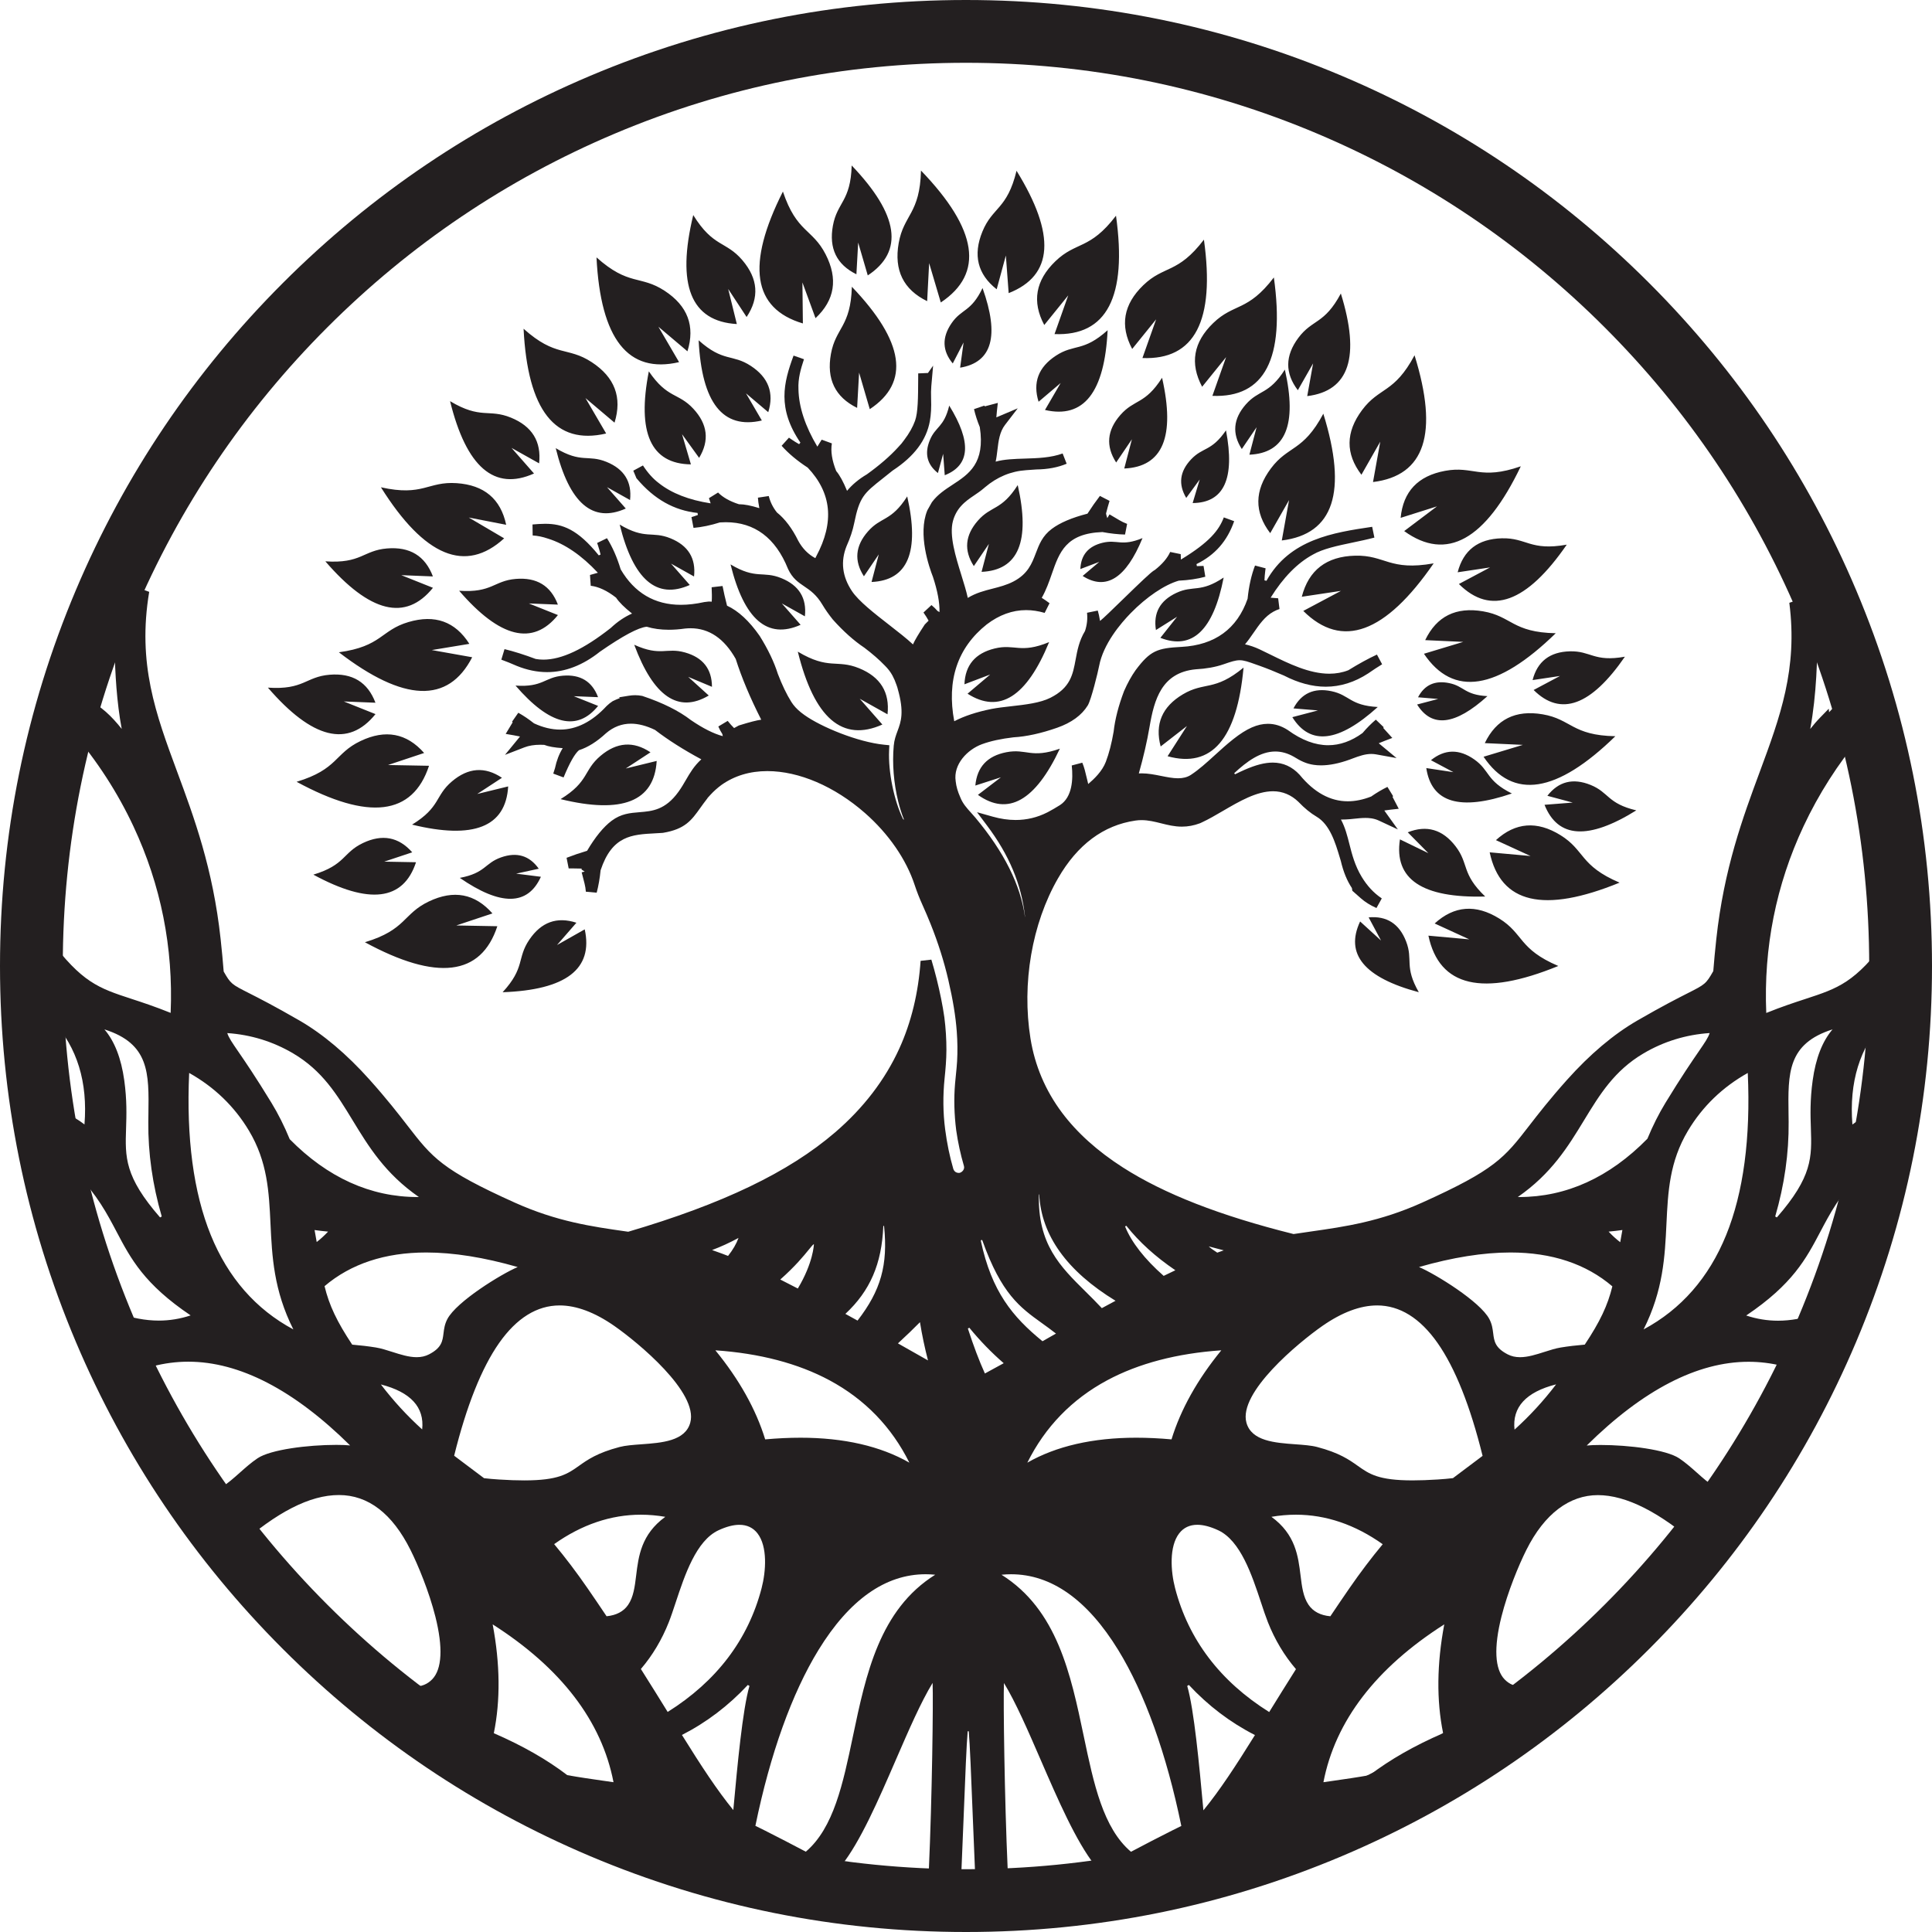 <svg xmlns="http://www.w3.org/2000/svg" id="Layer_2" viewBox="0 0 1753.74 1753.74"><defs><style>.cls-1,.cls-2{fill:#231f20;}.cls-2{fill-rule:evenodd;}</style></defs><g id="Layer_1-2"><path class="cls-2" d="M867.78,1702.75c-6.42-.06-13.08-.2-19.79-.4l-5.07-.16.23-5.07c2.92-64.53,4.07-153.24,3.41-169.49h0c-10.67,17.48-21.66,42.83-33.3,69.67-15.88,36.64-32.31,74.53-49.64,96.29l-1.75,2.2-2.79-.35c-9.06-1.14-18.31-2.45-27.48-3.88l-10.77-1.68.07-.06c-137.68-23.21-268.28-77.75-378.26-158.06l4.96-8.62c8.88,3.89,19.17,7.88,28.19,7.88,6.81,0,12.22-2.18,16.54-6.67,8.93-9.25,9.91-28.95,2.85-56.98-5.74-22.79-15.75-46.82-22.58-60.47-16.52-33.05-38.38-49.81-64.96-49.81s-56.45,15.62-91.49,46.44l-7.3,6.42-3.3-3.79c-12.11-13.92-23.78-28.3-34.69-42.74l-7.62-10.09,12.46,2.15c2.04.35,4.05.53,5.98.53,14.42,0,24.93-9.35,36.05-19.25,5.09-4.53,10.35-9.21,16.11-13.07,11.77-7.88,45.59-12.13,71.44-12.13,4.91,0,9.24.17,12.52.5h0c-51.04-50.44-100.46-76.01-146.89-76.01-21.68,0-43.26,5.64-64.12,16.77l-4.48,2.39-2.32-4.52c-11.05-21.53-21.15-43.76-29.99-66.08l-4.99-12.59,11.97,6.32c19.11,10.09,42.04,20.41,67.19,20.41,9.74,0,19.46-1.59,28.87-4.72h0c-42.16-28.39-54.32-51.45-67.19-75.87-8.64-16.38-17.57-33.31-36.16-52.6-9.66-10.02-22.56-18.82-38.37-26.17l-2.39-1.11-.43-2.6c-1.71-10.24-3.23-20.82-4.53-31.45l-.93-7.58,7.32,2.18c19.33,5.77,34.92,13.12,46.32,21.86,3.07-38.36-6.65-70.02-28.88-94.1-7.45-8.07-16.4-15.25-26.61-21.36l-2.49-1.49.06-2.9c.18-9.08.52-18.07,1.02-26.72l.44-7.68.17.09-.12-.19.12-1.7c.65-9.31,1.5-18.81,2.53-28.23l1.49-13.64,7.64,11.4c4.14,6.18,8.31,12.09,12.4,17.58,29.94,40.23,44.99,45.16,74.97,54.98,10,3.27,21.32,6.99,35.48,12.7h0c2.49-59.21-8.87-116.19-33.78-169.35-14.35-30.63-32.92-59.35-55.19-85.36l-1.92-2.24,1.04-2.76c2.6-6.95,5.39-14.05,8.28-21.1l1.79-4.37,4.46,1.54c11.29,3.9,22.31,15.02,30.9,25.86-4.57-24.36-6.06-51.3-6.4-72.36v-.37s.04-.36.04-.36c.94-7.21,1.9-14.1,2.86-20.48l.13-.87.42-.77c5.88-10.88,12.17-21.85,18.69-32.61l9.21,3.42c-10.91,65.28,5.96,110.84,25.49,163.58,15.19,41.02,32.41,87.52,39.35,151.6,1.14,10.56,2.08,20.46,2.77,29.44h0c6.37,11.21,7.29,11.68,22.72,19.5,9.17,4.65,22.99,11.66,45.88,24.87,21.57,12.46,43.07,30.59,63.92,53.91,15.78,17.65,26.09,30.96,34.37,41.66,22.5,29.07,30.92,39.95,97.25,69.81,38.26,17.22,69.96,21.75,100.61,26.12l2.47.35c85.96-25.32,145.62-53.97,187.74-90.15,25.8-22.17,45.43-47.79,58.34-76.16,10.85-23.84,17.34-50.62,19.31-79.59l9.78-1.1c3.43,11.45,6.4,23.33,8.83,35.31,1.22,6.02,2.19,11.63,2.97,17.13,1.27,9.95,1.89,19.91,1.86,29.66-.03,8.7-.8,17.41-1.64,25.53-1.63,15.84-1.46,31.48.5,46.48,1.66,12.7,4.07,24.4,7.37,35.76.37,1.26,1.25,2.43,2.32,3.06.71.42,1.77.69,2.7.69.49,0,.8-.08.94-.12,2.42-.78,4.53-3.36,3.72-6.15-3.14-10.79-5.5-21.71-7.02-32.44-1.85-14.56-2.2-28.82-1.04-42.45.23-2.66.5-5.34.77-7.94.42-4.06.85-8.26,1.08-12.35.49-8.64.39-17.72-.31-26.99-1.03-13.76-3.46-28.57-7.63-46.61-3.91-16.9-9.34-34.05-16.13-50.97-2.29-5.69-4.7-11.36-7.18-16.85-2.96-6.54-5.32-12.55-7.22-18.35-7.68-23.42-23.74-46.69-45.22-65.52-27.57-24.16-59.86-38.02-88.58-38.02-15.86,0-29.88,4.24-41.67,12.59l-.05.04c-3.69,2.74-7.06,5.76-9.96,8.94l-2.51,2.75-.27.51-.29.36c-2.32,2.96-4.33,5.77-6.1,8.25-7.98,11.16-13.75,19.23-33.73,22.58l-.24.04-.24.02c-2.32.16-4.66.29-6.92.41-20.92,1.11-38.95,2.07-49.36,33.53h0c-.72,7.29-1.91,14.14-3.55,20.34l-9.82-.88c-.21-2.67-.62-5.19-1.21-7.48l-2.59-10.1,2.73-.7-3.02-1.96.41-.75c-2.86-.11-5.69-.16-8.41-.16-1.18,0-2.35.01-3.51.03l-1.91-9.66c5.76-2.25,12.03-4.39,18.62-6.36h0c7.41-12.55,14.9-21.73,22.29-27.26,8.54-6.41,16.68-7.08,25.3-7.78,11.47-.94,23.34-1.91,35.3-18.44,2.7-3.73,4.82-7.39,6.87-10.92,3.59-6.19,7.31-12.6,13.94-18.63-16.18-8.69-30.31-17.67-42.01-26.68h0c-7.79-3.78-15.16-5.69-21.89-5.69-8.28,0-15.86,2.9-22.53,8.61h-.01c-8.27,7.69-16.56,12.89-24.64,15.47-3.89,3.32-8.45,11.41-13.96,24.72l-9.37-3.48c.53-1.61,1.06-3.26,1.57-4.95h0c1.43-6.82,3.79-12.93,7.01-18.15-7.46-.49-12.95-1.47-16.78-2.98h0c-1.24-.07-2.46-.1-3.62-.1-5.49,0-10.3.79-14.31,2.34l-17.69,6.84,12.02-14.67c.54-.66,1.08-1.33,1.61-2h0c-1.95-.42-3.89-.8-5.78-1.12l-7.21-1.24,6.34-10.53c-.2-.17-.39-.34-.59-.52l5.7-8.15c4.69,2.61,9.48,5.85,14.23,9.61h0c8.11,3.77,16.1,5.68,23.75,5.68,14.82,0,28.98-7.16,42.07-21.29l.1-.11.11-.1c1.73-1.66,3.47-3.05,5.18-4.15l.24-.16.26-.13c1.88-.92,3.75-1.73,5.55-2.41l.33-.12.37-.08-.66-.77,8.79-1.43c1.96-.32,3.89-.48,5.75-.48,2.12,0,4.21.21,6.22.62l.3.06.29.1c18.2,6.09,32.94,13.43,43.8,21.82h0c10.92,7.47,20.66,12.37,28.96,14.58l-.45-1.96c-1.35-2.07-2.56-4.36-3.62-6.81l8.5-5.09c2,2.51,3.95,4.7,5.81,6.52h0c1.25-.66,2.52-1.35,3.77-2.06l.47-.27.51-.16c9.32-2.91,15.83-4.58,19.89-5.12h0c-10.02-19.68-17.81-38.23-23.17-55.15-10.39-18.48-24.16-27.85-40.96-27.85-1.6,0-3.24.08-4.89.25h-.03c-5.23.75-10.24,1.12-14.9,1.12-7.33,0-14.07-.93-20.02-2.76h0c-7.66.77-21.54,8.19-42.45,22.67-15.47,12.31-31.59,18.54-47.92,18.54-8.99,0-18.25-1.89-27.51-5.63l-.14-.06c-4.79-2.11-9.48-4-13.93-5.62l2.89-9.56c8.42,2.04,17.95,5.04,28.31,8.93,2.22.4,4.56.61,6.94.61,16.61,0,36.61-9.4,61.15-28.72h.01c6.08-5.75,12.6-10.16,19.35-13.11-7.02-5.59-11.77-10.32-14.52-14.45h0c-8.09-6.32-15.82-9.94-22.98-10.77l-.67-9.81c2.38-.61,4.79-1.29,7.15-2.01h0c-14.73-15.77-29.93-26.19-45.18-30.95l-.13-.04c-4.83-1.66-9.37-2.59-13.88-2.86l-.15-9.97c3.47-.31,7.54-.62,11.48-.62,15.69,0,29.46,4.89,48.68,28.66l1.64-.74c-.64-2.71-1.42-5.48-2.35-8.27l-.12-.34c-.21-.63-.43-1.26-.66-1.89l8.94-4.34c4.97,7.91,9.16,17.42,12.44,28.28h0c12.49,21.36,30.86,32.19,54.62,32.19,6.57,0,13.67-.83,21.1-2.46l.15-.03.15-.02c1.29-.2,2.55-.35,3.75-.45l.22-.02h.22c.79.01,1.61.05,2.43.11h0c.28-3.97.11-8.34-.06-12.56l-.02-.51,9.91-1.14c1.02,5.32,2.39,11.33,4.07,17.86h0c10.23,4.69,20.18,13.91,29.6,27.41l.07.11.07.11c7.48,12,12.98,23.51,16.36,34.22,3.84,10.07,7.96,18.65,12.26,25.5,2.14,3.4,5,6.53,8.77,9.55l.05.04c.94.75,1.92,1.49,3.05,2.29,15.17,10.88,48.6,24.62,72.38,26.98l4.72.47-.22,4.73c-.88,19.31,4.45,45.5,12.67,62.27.15.3.47.5.85.52-2.04-5.08-3.86-10.81-5.31-16.76-4.02-16.37-5.44-34.23-4-50.29.48-5.39,1.99-9.48,3.46-13.42,3.08-8.32,6.27-16.93.13-38.35l-.06-.22-.18-.76-.86-2.52c-2.12-6.24-4.77-11.1-8.11-14.86l-.69-.81-1.76-1.84c-5.04-5.26-11.33-10.74-18.69-16.3h-.01c-9.34-6.23-18.87-14.73-28.31-25.25l-.09-.1-.08-.1c-3.7-4.59-6.89-9.13-9.47-13.48-5.45-9.19-11.12-13.04-16.61-16.75-5.43-3.68-10.56-7.15-14.55-15.6l-.06-.13-.05-.14c-11.29-28.06-30.27-42.29-56.4-42.29-1.77,0-3.59.06-5.42.19h0c-8.4,2.65-16.45,4.31-23.93,4.96l-1.87-9.77c2.01-.61,3.97-1.27,5.84-1.98l-.32-1.81c-21.3-2.29-39.31-12.45-54.97-30.97l-.53-.62-.3-.76c-.8-2.02-1.65-4.04-2.52-6.01l8.77-4.75c4.4,6.78,9.25,12.17,14.41,16.02l.11.09c11.52,9.12,27.31,15.27,46.93,18.28-.49-1.57-1.01-3.15-1.55-4.69l8.29-5.14c4.35,4.44,10.73,8.03,18.96,10.65h.26c4.58,0,10.53,1.15,18.25,3.54h0c-.76-3.98-1.16-6.92-1.3-9.52l9.84-1.48c1.36,5.45,3.78,10.33,7.4,14.9,7.33,5.85,13.85,14.5,19.36,25.7h0c3.82,7.02,9.04,12.33,15.51,15.79l.08-.18.71-1.43.04-.08c8.29-15.41,11.83-30,10.51-43.38-1.31-13.25-7.45-25.74-18.25-37.11h0c-9.5-6.17-17.47-12.84-23.68-19.82l6.66-7.38c.57.41,1.13.81,1.7,1.2l.06.04c2.49,1.72,4.98,3.28,7.45,4.67l1.18-1.39c-21.18-31.15-15.36-54.26-6.21-79.01l9.44,3.3c-2.9,8.79-5.47,17.49-5,27.18v.14c.33,15.97,6.09,33.48,17.15,52.02,1.35-2.07,2.67-4.2,3.93-6.32l9.24,3.37c-1.2,7.12.12,15.56,3.94,25.09h0c3.2,3.78,6.42,9.66,9.84,17.97,4.71-5.67,10.76-10.7,17.98-14.95h0c11.5-8.26,20.98-16.47,28.19-24.38l3.24-3.56,2.61-3.44c4.43-5.84,7.7-11.65,9.72-17.27,2.7-7.53,2.76-21.35,2.84-37.36,0,0,.02-3.87.03-5.64l8.85-.37,4.67-6.67-1.63,18.59c-.28,3.22-.35,6.83-.2,11.03.29,8.34-.06,14.9-1.1,20.66-3.16,17.42-14.22,32.14-33.83,44.98h0c-3.31,2.69-6.27,5.03-8.88,7.09-17.11,13.51-21.17,16.72-26.03,40.8-1.29,6.42-3.59,13.33-6.82,20.53l-.06.13c-5.58,13.86-3.96,27.62,4.85,40.82,6.12,9.16,20.3,20.2,34.02,30.87,8.12,6.32,15.76,12.26,21.4,17.55h0c1.64-3.73,5.06-9.52,10.46-17.68l.3-.45.39-.38c1.03-1,2.04-2.02,3.03-3.04h0c-1.22-2.29-2.78-4.77-4.64-7.4l7.26-6.75c2.06,1.7,3.92,3.5,5.53,5.37l1.76.98c.2-8.59-1.8-19.32-5.93-31.88h0c-3.43-8.71-13.92-38.7-5.21-60.25l.12-.3,4.12-7.32.2-.26c5.08-6.78,11.73-11.13,18.78-15.75,14.52-9.51,29.53-19.34,24.5-52.13h0c-2.29-5.61-4.06-11.11-5.26-16.33l9.42-3.21c.11.23.22.47.33.7l11.87-3.15-.82,7.27c-.22,1.91-.4,3.88-.53,5.86h0c.65-.26,1.3-.53,1.95-.81l17.48-7.4-11.56,15.05c-4.94,6.43-5.93,14.73-6.89,22.76-.44,3.68-.85,7.15-1.61,10.59,7.89-2.19,16.96-2.47,26.57-2.77,11.58-.36,23.55-.74,34.23-4.64l3.66,9.3c-7.94,3.35-17.18,5.1-27.48,5.2h0c-3.47.26-6.52.47-9.21.65q-20.85,1.4-37.54,15.6l-1.22,1.04c-2.77,2.35-5.49,4.2-8.38,6.15-4.35,2.94-8.44,5.71-12.2,9.95-3.4,3.82-5.82,8.34-7.19,13.42-3.54,13.05,2.42,32.28,7.69,49.26,2.3,7.42,4.47,14.41,5.78,20.53h0c7.41-4.54,15.07-6.51,22.49-8.4,6.28-1.61,12.78-3.27,18.99-6.51,13.1-6.83,16.74-16.38,20.25-25.61,3.08-8.08,5.98-15.71,14.52-22.13,7.39-5.55,18.29-10.2,32.39-13.81h0c3.73-5.78,7.54-11.21,11.3-16.12l8.74,4.52c-1.13,3.65-2.21,7.52-3.2,11.48h.02s.34,1.53.34,1.53l.8,2.63,2.01-3.41,9.1,5.38c2.04,1.21,4.36,2.3,6.88,3.26l-1.89,9.68c-6.41-.16-13.33-.92-20.55-2.27h0c-33.11,1.23-39.05,18.28-45.92,38.01-2.5,7.17-5.08,14.58-9.14,21.7h0c2.43,1.52,4.81,3.16,7.08,4.89l-4.43,8.78c-5.72-1.67-11.38-2.52-16.82-2.52-12.41,0-24.4,4.34-35.66,12.9l-.06.04c-26.58,21.15-36.53,50.75-29.53,87.94,9.18-4.77,20.26-8.42,33.88-11.18,5.41-1.04,11.42-1.72,17.8-2.44,12.94-1.46,26.31-2.98,35.65-7.7,18.14-9.17,20.34-21.06,22.88-34.83,1.47-7.94,3.13-16.94,8.49-25.76h0c1.83-5.55,2.43-10.96,1.83-16.56l9.75-2c.77,2.5,1.4,5.4,2.06,9.41h0c2.74-2.08,11.25-10.38,20.27-19.15l.08-.07c16.5-16.06,25.43-24.56,28.46-26.48l.48-.3.25-.09c6.82-5.3,11.58-10.85,14.14-16.52l9.56,1.98c.03,1.62.08,3.28.16,4.93h0c26.29-15.94,34.59-26.83,38.97-38.28l9.39,3.44c-6.38,18.16-17.3,30.62-34.19,38.94l.32,1.81c.36,0,.72,0,1.08,0,1.63,0,3.3-.05,4.99-.15l1.6,9.82c-7.22,1.96-15.32,3.16-24.07,3.56h0c-12.97,3.75-29.29,14.77-43.66,29.49-9.08,9.3-24.88,27.9-28.67,48.01-1.04,5.49-7.17,30.68-10.32,35.79-5.47,8.87-14.8,15.67-27.75,20.22-14.52,5.09-27.87,8.02-39.67,8.7-11.15,1.3-20.66,3.36-28.27,6.13l-.29.1c-13.32,4.9-26.23,18.35-23.89,33.63l.03.24c.47,4.45,1.86,9.25,4.12,14.28l.05.12.05.12c2.16,5.53,5.87,9.63,9.8,13.97l.08.09c1.22,1.34,2.47,2.73,3.68,4.17,26.04,31.06,41.21,61.38,45.08,90.14,0,.02,0,.02.02.02.02,0,.06-.09.05-.18-3.3-29.52-14.32-55.89-34.69-83l-8.9-11.84,14.25,4.02c7.12,2.01,14.12,3.03,20.8,3.03,10.03,0,19.64-2.29,28.55-6.79l.6-.3.45-.24c3.38-1.79,6.91-3.84,10.5-6.1l.08-.05c11.33-7.24,12.1-23.58,10.76-36.01l9.56-2.52c1.77,4.09,2.76,8.32,4.42,15.33l.96,4.03c5.27-4.49,12.66-11.45,15.98-20.12,2.9-7.59,5.29-16.82,7.1-27.43h0c1.24-11.16,4.41-23.53,9.43-36.75l.05-.12.05-.12c3.16-7.18,6.65-13.48,10.37-18.73l.07-.1c13.33-17.85,19.76-19.94,41.48-21.11h.18c30.28-1.64,50.47-16.34,59.98-43.7,1.12-11.28,3.38-21.42,6.73-30.15l9.61,2.53c-.1.64-.19,1.28-.27,1.92l-.06.49c-.37,2.91-.6,5.75-.7,8.5l1.8.42c21.1-37.85,60.81-43.77,95.96-49.01l2.02,9.78c-6.38,1.7-13.13,3.12-19.66,4.49-13.91,2.92-27.04,5.67-36.05,10.88l-.12.07c-14.05,7.62-26.95,20.78-38.35,39.11h0c2.25.23,4.54.42,6.82.55l1.22,9.75c-1.91.61-3.72,1.4-5.52,2.4-7.75,4.3-12.79,11.59-18.12,19.3-2.54,3.67-4.93,7.12-7.66,10.34h0c4.4.97,8.85,2.5,13.22,4.55,3.16,1.48,6.38,3.07,9.79,4.75,16.55,8.15,35.28,17.38,53.53,17.38,6.11,0,11.92-1.06,17.25-3.16h0c9.4-5.81,18.14-10.59,25.97-14.21l4.7,8.81c-3.99,2.43-8.2,5.18-12.51,8.19l-.13.09c-12.28,8.01-25.25,12.08-38.53,12.08-12.17,0-24.95-3.41-37.97-10.14h0c-8.17-3.56-15.46-6.49-21.68-8.7l-3.17-1.13c-7.58-2.71-11.38-4.07-15.29-4.07s-7.69,1.28-14.86,3.75c-7.21,2.47-15.62,3.98-25.01,4.48h-.03c-30.99,2.95-37.7,27.43-41.93,52.24-2.24,13.15-5.52,27.38-9.74,42.29h0c.83-.05,1.71-.08,2.6-.08,5.93,0,11.89,1.2,17.65,2.35,5.19,1.04,10.55,2.12,15.35,2.12,4.59,0,8.36-.98,11.52-2.99l.21-.14c7.26-4.75,14.18-11.04,21.5-17.71,5.39-4.91,10.94-9.96,16.99-14.74,12.15-9.59,21.83-13.86,31.38-13.86,6.2,0,12.09,1.84,18.01,5.64l.12.08.12.09c12.43,9.04,24.7,13.62,36.47,13.62,10.6,0,21.07-3.71,31.13-11.04h0c3.93-4.61,8-8.7,12.09-12.17l7.17,6.89c-.16.2-.32.41-.48.62l8.25,9.1-6.84,2.61c-1.8.69-3.63,1.43-5.45,2.21h0c.51.44,1.03.88,1.56,1.31l14.6,12.14-18.68-3.37c-1.37-.25-2.79-.37-4.22-.37-5.56,0-10.92,1.84-16.85,4.07l-2.71,1.02c-9.67,3.51-18.43,5.27-26.1,5.27-2.31,0-4.57-.16-6.7-.48-6.75-1-11.77-3.49-18.16-7.45h-.01c-5.47-3.09-11.07-4.65-16.64-4.65-13.59,0-25.93,9.12-37.29,19.68l.73,1.02c3.19-1.58,6.03-2.91,8.75-4.1,10.17-4.46,18.28-6.53,25.52-6.53,9.39,0,17.58,3.71,24.34,11.03l.1.11.09.11c13.01,15.84,27.67,23.88,43.57,23.88,6.77,0,13.9-1.45,21.2-4.32h0c4.98-3.47,9.95-6.41,14.78-8.74l5.2,8.48c-.21.16-.42.32-.62.48l5.69,10.89-7.27.8c-1.91.21-3.88.47-5.83.77.39.57.79,1.13,1.19,1.69l11.1,15.49-17.28-8.05c-4.58-2.13-9.1-2.38-12.1-2.38-3.36,0-6.87.37-10.27.73l-.18.02c-1.13.12-2.26.24-3.4.35-2.51.23-5.34.36-8.41.37h0c3.82,7.12,5.7,14.53,7.69,22.38,2.31,9.1,4.92,19.4,11.16,29.69,4.99,8.24,10.94,14.62,18.2,19.52l-4.83,8.71c-5.64-2.5-10.29-5.41-14.23-8.89l-7.66-6.77-.29-1.75c-.02-.09-.12-.74-.12-.74-4.42-6.58-7.71-14.63-10.06-24.61h0c-.33-1.09-.67-2.21-1.01-3.35-3.97-13.22-8.91-29.68-21.02-36.81-5.42-3.19-10.91-7.67-16.29-13.3l-.1-.11c-6.62-6.39-14.41-9.66-23.1-9.66-14.91,0-30.52,9.12-45.62,17.93-6.64,3.88-12.9,7.53-18.93,10.31l-1.66.77-.18.07c-5.49,2.05-10.83,3.04-16.32,3.04-6.82,0-12.71-1.47-18.94-3.03-5.67-1.42-11.53-2.88-17.7-2.88-1.81,0-3.62.13-5.37.38l-.17.02c-29.01,4.21-52.68,21.85-70.28,52.42-23.68,41.12-33.02,95.49-25,145.44,3.95,24.59,13.59,47.24,28.64,67.33,13.66,18.24,32.23,34.94,55.2,49.66,37.53,24.05,88.24,43.83,154.98,60.48,5.39-.83,10.79-1.6,16.01-2.35,30.65-4.38,62.34-8.91,100.58-26.13,66.33-29.86,74.75-40.74,97.25-69.81,8.28-10.7,18.59-24.01,34.36-41.66,20.86-23.32,42.36-41.46,63.92-53.91,22.89-13.21,36.71-20.22,45.86-24.86,15.46-7.84,16.39-8.31,23-19.97.69-8.89,1.61-18.64,2.73-28.98,6.94-64.07,24.16-110.57,39.35-151.6,18.61-50.26,34.68-93.67,26.94-153.73l9.27-3.17c5.28,9.02,10.53,18.45,15.6,28.02l.57,1.08v1.22c.17,21.32-.66,56.4-6.46,87.38,2.83-3.58,5.93-7.2,9.21-10.57l7.62-7.83.28,3.23c1.84-2.05,4.16-4.46,7.09-7.37l.51-.5.63-.34c1.88-1.02,3.75-1.85,5.58-2.48l4.46-1.54,1.79,4.37c3.42,8.34,6.67,16.68,9.67,24.81l1,2.71-1.85,2.22c-20.88,25-38.4,52.47-52.08,81.64-24.93,53.18-36.31,110.2-33.82,169.44,14.16-5.72,25.49-9.43,35.48-12.7,29.98-9.82,45.03-14.75,74.97-54.98,2.74-3.68,5.61-7.69,8.54-11.93l7.72-11.16,1.37,13.51c.88,8.73,1.62,17.65,2.19,26.53l.05-.02.41,7.7c.48,8.95.8,18.13.95,27.27l.05,2.76-2.32,1.51c-8.45,5.5-15.97,11.79-22.33,18.69-22.23,24.08-31.95,55.74-28.88,94.09,10.42-7.99,24.4-14.84,41.54-20.38l7.46-2.41-.97,7.78c-1.32,10.66-2.93,21.56-4.78,32.4l-.42,2.49-2.26,1.14c-13.67,6.88-24.97,14.91-33.6,23.86-18.6,19.3-27.53,36.23-36.17,52.6-12.88,24.42-25.04,47.48-67.2,75.87,9.42,3.13,19.13,4.72,28.87,4.72,23.87,0,45.47-9.37,61.62-17.53l11.83-5.98-4.94,12.3c-8.31,20.71-17.68,41.32-27.86,61.28l-2.26,4.43-4.44-2.23c-19.78-9.94-40.2-14.99-60.69-14.99-46.43,0-95.85,25.58-146.9,76.02h0c3.28-.33,7.6-.5,12.51-.5,25.84,0,59.66,4.25,71.44,12.13,5.76,3.86,11.02,8.54,16.11,13.06,11.12,9.9,21.63,19.25,36.05,19.25.56,0,1.12-.02,1.68-.05l10.7-.53-6.47,8.54c-10.19,13.46-21.06,26.9-32.32,39.94l-3.3,3.82-4.77-4.2c-35.04-30.81-65.82-46.44-91.49-46.44s-48.44,16.76-64.96,49.81c-6.83,13.66-16.83,37.69-22.57,60.47-7.06,28.03-6.08,47.73,2.85,56.98,4.33,4.49,9.74,6.67,16.55,6.67,5.1,0,11.1-1.27,18.35-3.89l4.61,8.76c-54.16,38.87-113.3,71.7-175.78,97.56-61.7,25.54-126.66,44.29-193.19,55.76l.05.05-10.73,1.72c-9.08,1.46-18.24,2.79-27.21,3.96l-2.82.37-1.76-2.23c-17.17-21.83-33.47-59.42-49.23-95.77-11.64-26.86-22.63-52.2-33.3-69.67h0c-.66,16.27.5,104.93,3.4,169.37l.23,5.05-5.05.18c-6.34.22-12.81.38-19.79.47l-4.85.07-.22-4.84c-.74-16.67-1.45-34.39-2.12-51.52l-.02-.56c-1.32-33.34-2.49-62.75-3.53-74.4h-.97c-1.05,11.65-2.22,41.11-3.54,74.49l-.02.62c-.68,17.1-1.38,34.79-2.12,51.43l-.21,4.82-4.83-.04ZM909.08,1429.43c50.58,31.73,62.86,90.24,74.73,146.83,8.97,42.76,17.45,83.15,42.82,104.66,12.46-6.61,25.09-13.14,37.54-19.41,2.85-1.44,5.52-2.76,8.15-4.04h0c-13.37-65.23-33.18-120.46-57.28-159.72-28.01-45.62-60.73-68.75-97.26-68.75-2.86,0-5.79.15-8.7.44h0ZM685.7,1657.37c2.78,1.35,5.59,2.74,8.37,4.14,12.52,6.32,24.75,12.64,37.39,19.33h0c25.31-21.53,33.77-61.87,42.73-104.58,11.88-56.59,24.16-115.11,74.73-146.83h0c-2.91-.29-5.83-.44-8.7-.44-36.52,0-69.23,23.12-97.24,68.72-24.1,39.25-43.91,94.46-57.29,159.65h0ZM1077.68,1530.39c6.26,21.27,11.05,73.35,14.29,108.58l.4,4.34c14.83-18.15,28.9-39.61,46.79-68.34h0c-22.3-11.35-42.46-26.64-59.99-45.49l-1.48.91ZM619.02,1574.88c17.84,28.66,31.86,50.06,46.63,68.17l.37-4.01c3.24-35.26,8.03-87.37,14.29-108.65l-1.48-.91c-17.48,18.8-37.59,34.06-59.82,45.4h0ZM1311.01,1474.49c-62.1,39.62-99.01,87.83-109.69,143.28h0c3.01-.44,6.01-.87,9-1.3l.62-.09c10.54-1.51,21.44-3.07,32.36-5.04,18.34-14.04,40.77-26.84,66.67-38.05-6.07-29.71-5.72-62.95,1.04-98.81h0ZM514.92,1611.35c10.93,1.97,21.82,3.53,32.36,5.04l.71.1c2.96.42,5.93.85,8.91,1.28-10.68-55.45-47.59-103.66-109.69-143.28h0c6.77,35.83,7.12,69.08,1.05,98.8,25.92,11.22,48.34,24.03,66.66,38.05h0ZM1086.85,1384.1c-6.93,0-12.47,2.62-16.46,7.78-9.2,11.91-7.75,34.25-3.71,49.77,12.17,46.72,40.91,84.55,85.41,112.43,7.86-12.7,15.63-25.24,24.3-38.94h0c-10.62-12.38-19.21-26.74-25.5-42.69-2-5.06-4.04-11.21-6.19-17.71-8.31-25.09-18.64-56.3-38.94-65.7-7.07-3.28-13.44-4.94-18.92-4.94ZM581.74,1515c8.94,14.12,17.25,27.53,24.33,38.99h0c44.41-27.87,73.09-65.66,85.25-112.33,4.04-15.52,5.5-37.86-3.71-49.76-3.99-5.16-9.53-7.78-16.46-7.78-5.48,0-11.84,1.66-18.91,4.94-20.29,9.4-30.63,40.6-38.93,65.67-2.16,6.52-4.2,12.67-6.2,17.74-6.27,15.88-14.81,30.2-25.37,42.54h0ZM1154.11,1376.86c21.88,15.92,24.3,35.74,26.44,53.24,1.23,10.06,2.39,19.57,7.31,26.7,4.16,6.05,10.8,9.53,19.75,10.34h0c5.74-8.58,11.56-17.14,17.3-25.45,9.8-14.2,19.97-27.64,30.23-39.95-25.06-17.79-51.56-26.8-78.79-26.8-7.3,0-14.78.65-22.23,1.93h0ZM503.02,1401.64c10.26,12.3,20.46,25.78,30.31,40.05,5.8,8.4,11.61,16.96,17.28,25.43h0c8.84-.85,15.42-4.32,19.54-10.31,4.92-7.14,6.08-16.64,7.31-26.7,2.14-17.5,4.56-37.32,26.44-53.24h0c-7.45-1.28-14.93-1.93-22.23-1.93-27.17,0-53.63,8.99-78.65,26.71h0ZM1250,1184.99c-15.18,0-31.88,6.26-49.61,18.59-21.73,15.15-76.49,60.46-68.97,87.81,4.6,16.75,25.81,18.29,44.52,19.64,7.37.54,14.31,1.04,19.63,2.44,20.27,5.33,29.09,11.58,36.87,17.09,10.44,7.4,18.68,13.24,49.8,13.24,6.61,0,14.27-.27,22.77-.81,4.9-.31,9.57-.72,13.88-1.23h0c4.4-3.35,8.85-6.68,13.16-9.9l.25-.18c4.47-3.34,9.03-6.74,13.49-10.14h0c-11.2-45.31-24.94-79.77-40.83-102.42-15.89-22.65-34.38-34.14-54.95-34.14ZM439.38,1341.8c4.31.5,8.89.9,13.61,1.2,8.61.55,16.06.81,22.77.81,31.12,0,39.36-5.84,49.79-13.23,7.78-5.52,16.6-11.77,36.88-17.1,5.32-1.4,12.26-1.9,19.61-2.44,18.73-1.36,39.94-2.9,44.54-19.65,7.52-27.36-47.24-72.67-68.97-87.82-17.73-12.34-34.43-18.59-49.61-18.59-20.56,0-39.04,11.47-54.93,34.11-15.88,22.63-29.62,57.06-40.82,102.31,4.51,3.44,9.11,6.87,13.55,10.19l.16.12c4.13,3.08,8.81,6.57,13.42,10.08ZM726.58,1305.06c39.36,0,72.63,7.62,98.88,22.65-16.11-32.43-40.47-57.57-72.42-74.74-28.51-15.32-63.4-24.49-103.68-27.25h0c21.66,26.47,36.88,53.67,45.22,80.85h0c11.06-1,21.83-1.51,32-1.51ZM1108.64,1225.72c-40.29,2.77-75.17,11.93-103.68,27.25-31.95,17.17-56.31,42.32-72.42,74.74,26.25-15.03,59.52-22.65,98.88-22.65,10.18,0,20.95.51,32,1.51h0c8.34-27.18,23.55-54.38,45.22-80.86h0ZM1412.55,1256.63c-27.34,6.92-40.04,20.75-37.76,41.1,13.96-12.64,26.31-26.08,37.76-41.1h0ZM345.74,1256.71c11.37,14.9,23.63,28.26,37.48,40.82h0c2.17-20.16-10.45-33.89-37.48-40.82h0ZM878.57,1205.95c5.16,15.86,10.36,29.59,15.46,40.81,5.12-2.73,10.71-5.79,17.08-9.34-10.91-9.41-21.7-20.54-31.21-32.18l-1.34.71ZM842.37,1234.89c-2.99-11.54-5.44-23.21-7.29-34.7-5.78,5.88-12.32,12.18-19.99,19.23l3.07,1.75c7.97,4.54,16.21,9.23,23.95,13.57l.26.14ZM1288.07,1150.13c14.93,6.32,55.56,31.36,63.88,47.26,2.44,4.67,2.96,8.83,3.46,12.85.88,7.09,1.65,13.22,13.15,19.16,3.34,1.73,7.01,2.57,11.24,2.57,7.14,0,14.74-2.43,22.09-4.78,5.22-1.67,10.15-3.25,14.95-4.03,6.84-1.11,14.14-1.98,21.7-2.6h0c13.85-20.85,20.87-35.68,25.04-52.9h0c-23.86-20.39-54.98-30.74-92.5-30.74-24.6,0-52.53,4.45-83.01,13.21h0ZM319.71,1220.58c7.5.62,14.72,1.48,21.46,2.57,4.79.78,9.72,2.36,14.94,4.03,7.36,2.35,14.96,4.78,22.1,4.78,4.23,0,7.9-.84,11.24-2.57,11.5-5.94,12.27-12.06,13.15-19.15.5-4.02,1.02-8.18,3.46-12.85,8.3-15.89,48.94-40.94,63.87-47.26-30.47-8.77-58.4-13.21-83-13.21-37.42,0-68.48,10.29-92.32,30.57h0c4.17,17.29,11.21,32.18,25.1,53.09h0ZM891.05,1125.53c-.07,0-.13,0-.2.03-.36.11-.58.47-.51.83,9.82,45.91,28.69,68.89,55.96,91.09,3.98-2.27,8.06-4.58,12.25-6.95h0c-4.49-3.53-8.77-6.61-12.9-9.58-19.67-14.15-36.65-26.36-53.92-74.92-.12-.34-.43-.5-.69-.5ZM171.71,973.95c-2.67,59.02,3.94,108.52,19.62,147.14,15.69,38.62,40.9,67.44,74.95,85.66h0c-17.88-35.6-19.34-66.31-20.75-96-1.38-28.89-2.67-56.17-19.56-84.41-13.12-21.95-31.37-39.57-54.26-52.39ZM1586.52,973.95c-22.89,12.82-41.14,30.44-54.26,52.39-16.88,28.24-18.18,55.52-19.56,84.41-1.41,29.69-2.88,60.4-20.76,96,34.04-18.22,59.26-47.04,74.95-85.66,15.69-38.62,22.29-88.12,19.62-147.14h0s0,0,0,0ZM767.38,1192.65c3.76,2.06,7.44,4.09,11.04,6.09,21.17-27.33,27.7-50.55,24.08-85.68-.02-.19-.2-.31-.35-.31h-.02c-.18.01-.32.17-.33.36-1.39,34.11-12,58.64-34.41,79.53h0ZM1000.17,1187.45h0c3.97-2.15,8.03-4.34,12.18-6.55l.26-.14h0c-44.12-26.94-67.43-59.41-69.26-96.51l-.32-.03c-1.1,45.2,19.12,65.2,42.53,88.35,4.8,4.75,9.73,9.62,14.55,14.82l.07.07ZM708.29,1161.47c4.97,2.51,10.18,5.18,15.93,8.16,14.07-23.51,14.58-39.92,14.59-40.29-.82.32-2.25,2.06-4.6,4.96-4.61,5.66-12.32,15.13-25.92,27.17h0ZM1021.26,1113.28c5.75,14.29,17.87,29.8,35.05,44.88,3.56-1.76,7.07-3.45,10.44-5.03l.16-.07h0c-18.25-12.43-32.81-25.64-44.5-40.37l-1.15.6ZM646.46,1134.74c3.04,1.04,5.93,2.07,8.83,3.16,1.86.7,3.72,1.42,5.59,2.14,4.42-5.6,7.52-10.91,9.45-16.21l.04-.11c-8.3,4.47-15.93,7.96-24,10.99.03,0,.1.03.1.03ZM1097.35,1131.51c1.34,1.34,3.77,3.11,7.6,5.56,1.98-.72,3.95-1.42,5.89-2.09h-.02c-5.09-1.39-9.41-2.52-13.56-3.58l.1.1ZM1460.19,1117.98c3.29,3.53,6.83,6.76,10.54,9.61.6-3.55,1.26-7.27,1.96-11.07-3.96.57-8.16,1.06-12.5,1.46h0ZM285.55,1116.55c.62,3.37,1.24,6.83,1.93,10.88,3.64-2.82,7.11-6,10.33-9.45-4.18-.39-8.3-.87-12.26-1.43h0ZM1612.92,1105.09c32.32-37.04,31.74-54.64,30.87-80.92-.4-11.94-.85-25.47,1.63-43.43,2.77-20.06,8.83-35.65,18.03-46.33-40.86,12.97-40.47,39.67-39.94,76.62.04,2.43.07,4.9.09,7.42.28,28.24-3.82,57.08-12.19,85.79l1.51.85ZM94.79,934.42c9.19,10.69,15.25,26.27,18.02,46.33,2.47,17.96,2.02,31.49,1.63,43.42-.87,26.29-1.46,43.88,30.87,80.93l1.51-.85c-8.36-28.71-12.46-57.55-12.19-85.79.02-2.39.06-4.74.09-7.05v-.37c.54-36.95.92-63.65-39.93-76.62h0ZM1379,1086.59c42.79,0,81.96-17.81,116.41-52.93h0c4.84-11.73,10.35-22.68,16.37-32.55,14.7-24.09,24.06-37.71,30.25-46.72,5.67-8.25,8.52-12.39,9.89-16.65-21.46,1.42-41.66,7.62-60.01,18.44-26.57,15.66-39.89,37.54-53.99,60.7-14.5,23.81-29.48,48.42-60.18,69.7h1.25ZM262.98,1034.07c34.35,34.85,73.38,52.52,116.01,52.52h1.26c-30.7-21.28-45.69-45.89-60.18-69.7-14.1-23.16-27.42-45.04-53.99-60.7-18.29-10.78-38.41-16.98-59.78-18.42h0c1.38,4.24,4.22,8.37,9.87,16.6,6.2,9.02,15.56,22.64,30.27,46.74,6.08,9.97,11.65,21.06,16.54,32.96h0Z"></path><path class="cls-2" d="M1382.35,676.15c-23.78,7.19-35.67,10.78-35.67,10.78,26.54,39.41,66.42,33.19,119.64-18.64-39.34-.72-39.99-15.43-65.95-19.87-24.65-4.22-42.18,4.49-52.57,26.13,23.03,1.07,34.54,1.6,34.54,1.6h0ZM1077.44,659.01c-11.72,18.3-17.58,27.45-17.58,27.45,40.06,11.11,63.04-15.71,68.95-80.45-26.57,21.9-35.36,12.48-55.15,24.3-18.79,11.22-25.49,26.98-20.09,47.28,15.92-12.39,23.88-18.58,23.88-18.58h0ZM1328.23,582.66c-23.78,7.19-35.67,10.78-35.67,10.78,26.54,39.41,66.42,33.19,119.64-18.64-39.34-.72-39.98-15.43-65.95-19.87-24.65-4.22-42.18,4.49-52.56,26.13,23.02,1.07,34.54,1.6,34.54,1.6h0ZM1305.48,634.47s-6.09-.5-18.29-1.52c5.92-11.28,15.39-15.56,28.39-12.85,13.69,2.86,13.75,10.67,34.61,11.81-29.23,26.48-50.51,29.01-63.83,7.59,0,0,6.38-1.68,19.13-5.03h0ZM1196.33,644.88c-15.49,4.08-23.24,6.11-23.24,6.11,16.18,26.02,42.03,22.95,77.55-9.22-25.35-1.39-25.41-10.88-42.04-14.35-15.79-3.29-27.29,1.91-34.49,15.62,14.82,1.23,22.22,1.84,22.22,1.84h0ZM1304.38,459.65c-19.83,14.95-29.75,22.43-29.75,22.43,38.51,27.82,73.79,8.22,105.85-58.8-37.17,12.9-42.85-.68-68.75,4.12-24.6,4.56-38.04,18.77-40.32,42.67,21.98-6.95,32.97-10.42,32.97-10.42h0ZM1217.26,536.35c-22.81,12.13-34.22,18.2-34.22,18.2,35.03,34.86,74.49,20.47,118.34-43.17-40.3,7.2-43.92-7.68-71.32-6.97-26.01.67-42.14,13.1-48.38,37.28,23.72-3.55,35.57-5.33,35.57-5.33h0ZM1170.12,453.93c-4.39,24.45-6.59,36.67-6.59,36.67,47.16-5.76,59.73-44.11,37.7-115.07-18.5,34.73-31.9,28.62-47.64,49.74-14.95,20.05-15.14,39.62-.57,58.7,11.41-20.03,17.11-30.05,17.11-30.05h0ZM1352.6,515.06c-18.88,10.04-28.31,15.06-28.31,15.06,28.99,28.85,61.62,16.94,97.91-35.72-33.34,5.96-36.34-6.35-59-5.77-21.52.56-34.87,10.83-40.03,30.85,19.62-2.94,29.43-4.41,29.43-4.41h0ZM1089.02,435.24c-4.27,14.27-6.41,21.4-6.41,21.4,28.48-.23,38.57-22.23,30.26-65.99-13.38,19.43-20.94,14.89-31.75,26.4-10.27,10.93-11.71,22.58-4.33,34.93,8.15-11.16,12.23-16.74,12.23-16.74h0ZM1191.94,329.88c-3.55,19.79-5.33,29.68-5.33,29.68,38.18-4.66,48.35-35.71,30.52-93.14-14.98,28.11-25.82,23.17-38.57,40.26-12.1,16.23-12.26,32.07-.47,47.52,9.23-16.21,13.85-24.32,13.85-24.32h0ZM898.85,612.27c-13.71,11.62-20.57,17.43-20.57,17.43,28.96,18.51,53.65,2.9,74.04-46.83-26.33,10.85-30.99,1.27-49.5,5.8-17.58,4.3-26.7,15.13-27.36,32.49,15.59-5.92,23.39-8.88,23.39-8.88h0ZM997.86,510.02c-10.06,8.52-15.1,12.79-15.1,12.79,21.26,13.58,39.36,2.13,54.33-34.36-19.31,7.96-22.73.93-36.32,4.26-12.9,3.16-19.59,11.1-20.08,23.83,11.44-4.34,17.16-6.52,17.16-6.52h0ZM1140.64,387.83c-4.35,16.61-6.52,24.91-6.52,24.91,32.8-1.42,43.53-27.16,32.19-77.24-14.62,22.93-23.52,18-35.51,31.69-11.38,13.01-12.58,26.48-3.57,40.41,8.94-13.18,13.41-19.78,13.41-19.78h0ZM1068.47,559.86c-10.12,12.75-15.17,19.13-15.17,19.13,29.02,11.3,48.16-6.94,57.46-54.74-21.46,14.31-27.3,6.63-42.94,13.94-14.85,6.94-21.04,18.18-18.54,33.71,12.8-8.03,19.19-12.04,19.19-12.04h0ZM908.57,705.58c-13.92,10.63-20.88,15.95-20.88,15.95,27.28,19.45,52.08,5.48,74.38-41.93-26.16,9.26-30.22-.29-48.47,3.2-17.33,3.32-26.74,13.41-28.25,30.27,15.47-4.99,23.21-7.49,23.21-7.49h0ZM897.65,493.69c-4.43,16.93-6.65,25.4-6.65,25.4,33.45-1.45,44.39-27.7,32.83-78.75-14.91,23.38-23.98,18.35-36.21,32.31-11.61,13.27-12.82,27-3.64,41.21,9.11-13.44,13.68-20.16,13.68-20.16h0ZM969.66,268.14c-8.28,23.42-12.43,35.12-12.43,35.12,47.46,1.94,66.07-33.88,55.8-107.45-23.88,31.28-36.11,23.09-55.06,41.38-18,17.38-21.35,36.65-10.06,57.83,14.49-17.92,21.74-26.88,21.74-26.88h0ZM962.81,347.65c-9.5,16.32-14.25,24.49-14.25,24.49,35.19,8.16,54.15-15.98,56.87-72.39-22.25,20-30.24,12.15-46.98,23.14-15.9,10.44-21.13,24.37-15.69,41.79,13.36-11.34,20.04-17.01,20.04-17.01h0ZM1049.46,289.88c-8.28,23.41-12.43,35.12-12.43,35.12,47.47,1.94,66.07-33.88,55.81-107.46-23.88,31.28-36.11,23.09-55.06,41.38-17.99,17.38-21.35,36.65-10.06,57.84,14.49-17.93,21.74-26.89,21.74-26.89h0ZM1027.47,398.72c-4.63,17.71-6.95,26.56-6.95,26.56,34.98-1.51,46.42-28.97,34.33-82.36-15.59,24.45-25.08,19.19-37.87,33.79-12.14,13.87-13.41,28.24-3.8,43.1,9.53-14.06,14.3-21.09,14.3-21.09h0ZM843.41,238.84c7.05,23.81,10.58,35.72,10.58,35.72,39.55-26.32,33.56-66.23-17.98-119.74-.94,39.34-15.65,39.9-20.24,65.84-4.35,24.63,4.26,42.2,25.84,52.71,1.2-23.02,1.8-34.53,1.8-34.53h0ZM913.05,231.93c1.7,22.77,2.55,34.15,2.55,34.15,40.65-15.95,43.03-52.97,7.15-111.06-8.5,35.15-21.82,32.79-30.99,55.2-8.7,21.28-4.39,38.74,12.96,52.38,5.55-20.44,8.33-30.67,8.33-30.67h0ZM874.66,310.86c-2.08,15.26-3.12,22.89-3.12,22.89,29.07-4.8,35.86-28.89,20.35-72.28-10.56,22-19.02,18.57-28.22,32.06-8.74,12.82-8.35,24.94,1.18,36.39,6.55-12.71,9.82-19.06,9.82-19.06h0ZM856.12,411.95c.97,12.95,1.46,19.43,1.46,19.43,23.13-9.08,24.49-30.14,4.07-63.2-4.84,20.01-12.42,18.66-17.64,31.41-4.95,12.11-2.49,22.04,7.37,29.81,3.16-11.63,4.74-17.45,4.74-17.45h0ZM797.69,503.23c-4.37,16.7-6.55,25.05-6.55,25.05,32.98-1.43,43.78-27.32,32.37-77.67-14.71,23.05-23.66,18.09-35.71,31.87-11.45,13.08-12.65,26.63-3.59,40.64,8.99-13.26,13.48-19.89,13.48-19.89h0ZM728.37,256.35s3.96,10.82,11.9,32.46c17.52-16.41,20.57-35.74,9.15-57.99-12.03-23.43-26.25-19.63-38.75-56.94-33.47,66.33-27.43,106.23,18.13,119.72,0,0-.14-12.42-.42-37.25h0ZM779,220.22c5.8,19.86,8.7,29.79,8.7,29.79,33.03-21.8,28.17-55.06-14.6-99.8-.91,32.76-13.16,33.18-17.07,54.77-3.7,20.5,3.41,35.17,21.36,43.99,1.07-19.17,1.6-28.76,1.6-28.76h0ZM779.83,338.24c6.46,22.11,9.69,33.17,9.69,33.17,36.77-24.27,31.36-61.31-16.26-111.11-1.01,36.48-14.65,36.94-19,60.98-4.12,22.83,3.8,39.15,23.78,48.97,1.19-21.34,1.79-32.02,1.79-32.02h0ZM597.62,296.56s8.8,7.44,26.4,22.33c7.12-22.93.21-41.23-20.72-54.93-22.04-14.42-32.52-4.08-61.84-30.33,3.71,74.2,28.69,105.9,74.96,95.09,0,0-6.26-10.72-18.79-32.17h0ZM661.01,262.32s5.57,8.48,16.71,25.43c11.72-17.57,10.45-34.75-3.8-51.52-15.01-17.66-26.44-11.55-44.64-41.01-15.36,63.55-2.17,96.52,39.57,98.93,0,0-2.61-10.61-7.84-31.83h0ZM677.17,357.06s6.73,5.7,20.2,17.1c5.45-17.55.16-31.56-15.86-42.04-16.87-11.04-24.89-3.12-47.33-23.21,2.84,56.79,21.96,81.06,57.37,72.79,0,0-4.79-8.21-14.38-24.63h0ZM531.43,361.33s8.8,7.44,26.4,22.33c7.12-22.93.21-41.23-20.72-54.92-22.05-14.42-32.52-4.08-61.84-30.33,3.7,74.2,28.69,105.9,74.96,95.09,0,0-6.26-10.72-18.79-32.17h0ZM619.12,394.16s5.17,7.15,15.5,21.45c9.51-15.72,7.74-30.6-5.29-44.62-13.73-14.77-23.42-9.02-40.36-33.91-10.9,55.81,1.83,83.96,38.19,84.45,0,0-2.68-9.12-8.04-27.36h0ZM425.53,469.78s11.31,2.2,33.94,6.59c-4.99-23.48-19.96-36.08-44.92-37.79-26.28-1.81-30.37,12.33-68.77,3.75,39.49,62.93,76.78,78.37,111.86,46.34,0,0-10.7-6.3-32.11-18.89h0ZM391.94,590.08s11.37-1.88,34.11-5.63c-12.85-20.28-31.27-26.88-55.26-19.8-25.27,7.45-24.18,22.13-63.17,27.45,58.92,45.25,99.26,46.75,121,4.51,0,0-12.23-2.18-36.68-6.53h0ZM352.2,694.43s10.93-3.64,32.8-10.92c-15.87-18.01-35.1-21.63-57.69-10.88-23.78,11.32-20.41,25.65-58.07,37.03,65.29,35.44,105.36,30.59,120.2-14.54,0,0-12.41-.23-37.25-.69h0ZM414.2,840.07s10.93-3.64,32.8-10.92c-15.87-18.01-35.1-21.63-57.68-10.88-23.78,11.33-20.41,25.66-58.08,37.03,65.3,35.44,105.37,30.59,120.21-14.54,0,0-12.41-.23-37.25-.69h0ZM348.76,782.15s8.48-2.82,25.43-8.47c-12.3-13.96-27.21-16.77-44.73-8.44-18.44,8.79-15.82,19.89-45.02,28.71,50.62,27.47,81.69,23.72,93.2-11.27,0,0-9.62-.18-28.88-.54h0ZM364.27,522.09s9.56.38,28.69,1.16c-7.04-18.66-20.91-27.12-41.62-25.41-21.81,1.81-23.39,13.94-56.01,11.7,40.32,46.72,72.88,54.73,97.67,24.03,0,0-9.58-3.83-28.74-11.48h0ZM464.31,406.57s8.35,4.68,25.06,14.03c2.17-19.82-6.36-33.66-25.6-41.51-20.26-8.26-27.17,1.83-55.23-14.94,14.77,59.92,40.17,81.81,76.19,65.67,0,0-6.81-7.75-20.42-23.26h0ZM433.22,720.7s7.48-4.89,22.43-14.67c-15.46-10.36-30.59-9.27-45.39,3.26-15.59,13.19-10.23,23.27-36.21,39.25,55.96,13.65,85.04,2.09,87.24-34.68,0,0-9.35,2.28-28.06,6.85h0ZM568.04,697.57s7.48-4.89,22.43-14.67c-15.46-10.36-30.59-9.28-45.4,3.25-15.59,13.19-10.22,23.27-36.21,39.25,55.96,13.66,85.04,2.1,87.24-34.67,0,0-9.35,2.28-28.06,6.85h0ZM505.63,857.82s5.86-6.74,17.6-20.22c-17.7-5.77-31.96-.61-42.81,15.47-11.41,16.94-3.51,25.17-24.18,47.61,57.56-2.07,82.41-21.09,74.54-57.08,0,0-8.38,4.74-25.15,14.22h0ZM480.07,547.77s8.78.35,26.35,1.06c-6.47-17.13-19.21-24.9-38.22-23.33-20.02,1.66-21.48,12.79-51.42,10.75,37.02,42.9,66.91,50.25,89.67,22.06,0,0-8.79-3.51-26.38-10.54h0ZM624.72,614.42s7.19,3.01,21.56,9.03c-.07-16.23-8.25-26.63-24.53-31.2-17.14-4.81-21.8,3.98-46.04-6.98,17.48,47.08,40.04,62.44,67.66,46.07,0,0-6.22-5.64-18.66-16.92h0ZM609.08,511.59s6.97,3.9,20.92,11.71c1.81-16.55-5.31-28.1-21.37-34.65-16.92-6.9-22.68,1.52-46.11-12.47,12.34,50.02,33.54,68.3,63.61,54.82,0,0-5.68-6.47-17.04-19.42h0ZM551.01,442.21s6.97,3.9,20.92,11.71c1.81-16.55-5.31-28.1-21.37-34.65-16.91-6.9-22.68,1.53-46.11-12.47,12.34,50.02,33.54,68.3,63.6,54.82,0,0-5.68-6.47-17.05-19.42h0ZM520.86,631.96s7.34.29,22.02.89c-5.4-14.32-16.05-20.81-31.94-19.5-16.74,1.39-17.96,10.7-42.98,8.98,30.94,35.86,55.93,42,74.96,18.44,0,0-7.35-2.94-22.05-8.81h0ZM780.38,634.26s8.42,4.71,25.25,14.14c2.19-19.97-6.41-33.91-25.79-41.82-20.41-8.33-27.37,1.84-55.64-15.05,14.89,60.37,40.47,82.42,76.76,66.16,0,0-6.86-7.81-20.57-23.43h0ZM312.11,636.73s9.57.38,28.7,1.16c-7.04-18.66-20.92-27.12-41.63-25.41-21.81,1.81-23.39,13.94-56,11.71,40.32,46.72,72.88,54.73,97.67,24.03,0,0-9.58-3.83-28.74-11.48h0ZM1416.08,613.6s-8.3,1.25-24.9,3.73c4.37-16.93,15.66-25.63,33.87-26.1,19.18-.49,21.71,9.93,49.93,4.88-30.71,44.56-58.33,54.63-82.85,30.22,0,0,7.99-4.25,23.96-12.74h0ZM1427.62,728.53s-7.67-2.05-23.02-6.16c10.19-13.04,23.27-16.32,39.24-9.86,16.83,6.81,15.1,16.81,41.48,23.09-43.47,27.06-71.23,25.37-83.3-5.06,0,0,8.54-.67,25.6-2.01h0ZM1252.91,400.89c-4.39,24.45-6.58,36.67-6.58,36.67,47.16-5.76,59.73-44.11,37.7-115.06-18.5,34.73-31.9,28.62-47.64,49.74-14.95,20.05-15.14,39.62-.58,58.7,11.41-20.03,17.11-30.05,17.11-30.05h0ZM1112.96,324.21c-8.29,23.41-12.43,35.12-12.43,35.12,47.47,1.94,66.07-33.88,55.8-107.46-23.87,31.28-36.1,23.09-55.05,41.38-18,17.37-21.35,36.65-10.06,57.83,14.5-17.92,21.74-26.89,21.74-26.89h0ZM709.7,547.75s6.97,3.9,20.92,11.71c1.81-16.55-5.31-28.1-21.37-34.65-16.92-6.9-22.68,1.52-46.11-12.47,12.33,50.02,33.54,68.3,63.6,54.82,0,0-5.68-6.47-17.05-19.42h0ZM468.51,793.04s6.84-1.49,20.54-4.48c-8.43-11.91-19.82-15.35-34.17-10.31-15.11,5.31-14,14.19-37.5,18.63,37.18,25.65,61.72,25.31,73.61-1.01,0,0-7.49-.94-22.47-2.83h0ZM1253.6,853.75c-12.65-11.54-18.97-17.31-18.97-17.31-13.96,29.62,3.8,51.03,53.27,64.23-13.46-23.54-4.98-29.11-11.51-46.05-6.21-16.08-17.55-23.38-34.03-21.89,7.5,14.01,11.24,21.01,11.24,21.01h0ZM1333.73,852.69c-24.74-2.25-37.11-3.36-37.11-3.36,9.85,46.48,49.15,55.65,117.91,27.52-36.21-15.41-31.29-29.28-53.7-43.12-21.28-13.14-40.79-11.63-58.53,4.54,20.95,9.61,31.43,14.42,31.43,14.42h0ZM1389.34,777.04c-24.74-2.24-37.11-3.36-37.11-3.36,9.85,46.48,49.15,55.65,117.91,27.52-36.21-15.41-31.29-29.28-53.7-43.13-21.28-13.14-40.79-11.63-58.53,4.55,20.95,9.61,31.42,14.42,31.42,14.42h0ZM1296.57,774.45c-17.19-8.34-25.79-12.51-25.79-12.51-5.55,36.13,20.24,53.42,77.38,51.86-21.87-20.93-14.56-29.58-26.93-45.64-11.74-15.24-26.19-19.46-43.36-12.64,12.46,12.62,18.69,18.92,18.69,18.92h0ZM1319.34,700.94s-6.81-3.63-20.42-10.88c12.49-10.1,25.59-10.34,39.29-.72,14.42,10.14,10.59,19.21,34.17,30.94-47.06,16.07-72.96,8.38-77.69-23.07,0,0,8.22,1.24,24.66,3.72h0Z"></path><path class="cls-2" d="M1462.53,1472.93c-13.36,14.94-23.02,26.95-30.85,36.97,37.57-29.5,72.31-61.92,103.79-96.91-1.98,1.13-3.98,2.27-5.99,3.43-22.53,13.01-45.05,32.02-66.96,56.51Z"></path><path class="cls-2" d="M295.7,1472.93c-21.89-24.48-44.42-43.49-66.95-56.51-5.07-2.93-9.98-5.71-15-8.51,35.75,40.41,75.8,77.5,119.53,110.66-.38-.49-.76-.98-1.15-1.48-8.78-11.35-19.72-25.47-36.43-44.16Z"></path><path class="cls-1" d="M876.87,1753.74c-118.36,0-233.2-23.19-341.33-68.92-104.42-44.17-198.19-107.39-278.71-187.91s-143.74-174.29-187.91-278.71C23.19,1110.07,0,995.23,0,876.87s23.19-233.2,68.92-341.33c44.17-104.42,107.39-198.19,187.91-278.71s174.29-143.74,278.71-187.91C643.67,23.19,758.51,0,876.87,0s233.2,23.19,341.33,68.92c104.42,44.17,198.19,107.39,278.71,187.91s143.74,174.29,187.91,278.71c45.73,108.12,68.92,222.96,68.92,341.33s-23.19,233.2-68.92,341.33c-44.17,104.42-107.39,198.19-187.91,278.71s-174.29,143.74-278.71,187.91c-108.12,45.73-222.96,68.92-341.33,68.92ZM876.87,57c-110.69,0-218.06,21.67-319.12,64.42-97.63,41.29-185.31,100.41-260.61,175.72s-134.42,162.99-175.72,260.61c-42.74,101.06-64.42,208.43-64.42,319.12s21.67,218.06,64.42,319.12c41.29,97.63,100.41,185.31,175.72,260.61,75.3,75.3,162.99,134.42,260.61,175.72,101.06,42.75,208.43,64.42,319.12,64.42s218.06-21.67,319.12-64.42c97.63-41.29,185.31-100.41,260.61-175.72,75.3-75.3,134.42-162.99,175.72-260.61,42.75-101.06,64.42-208.43,64.42-319.12s-21.67-218.06-64.42-319.12c-41.29-97.63-100.41-185.31-175.72-260.61-75.3-75.3-162.99-134.42-260.61-175.72-101.06-42.74-208.43-64.42-319.12-64.42Z"></path></g></svg>
